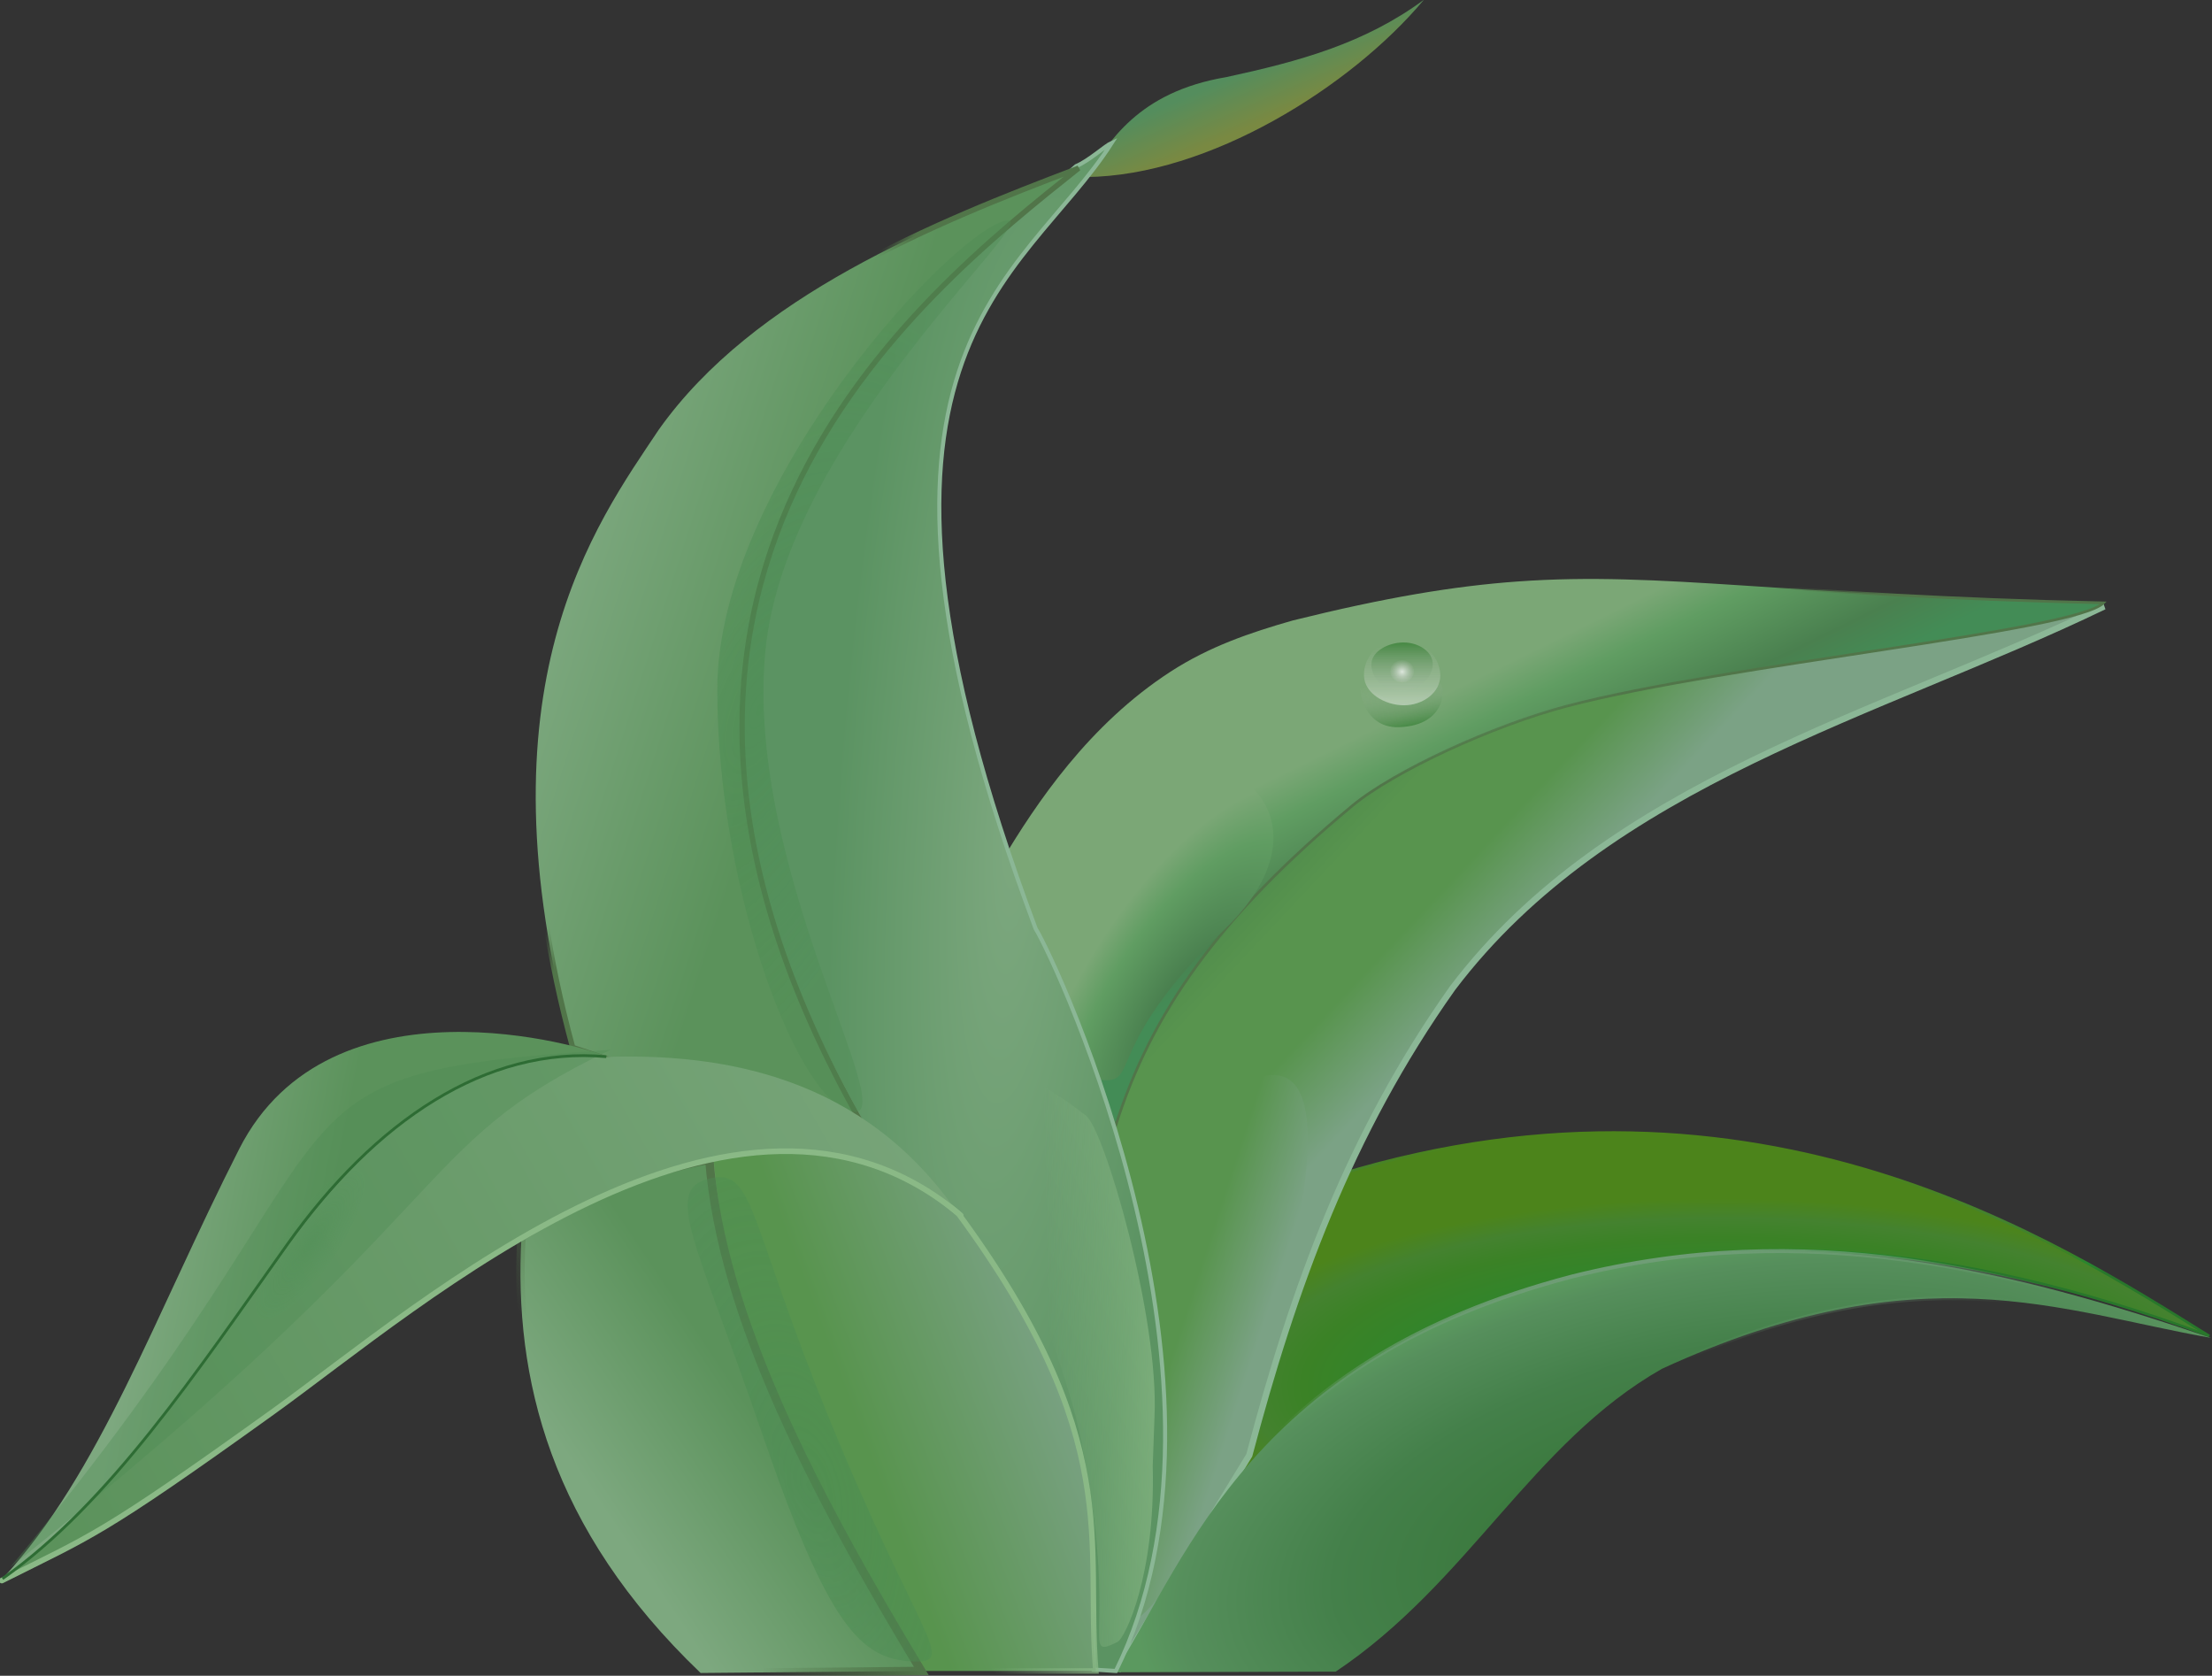 <?xml version="1.0" encoding="UTF-8" standalone="no"?>
<!-- Created with Inkscape (http://www.inkscape.org/) -->
<svg
   xmlns:dc="http://purl.org/dc/elements/1.1/"
   xmlns:cc="http://web.resource.org/cc/"
   xmlns:rdf="http://www.w3.org/1999/02/22-rdf-syntax-ns#"
   xmlns:svg="http://www.w3.org/2000/svg"
   xmlns="http://www.w3.org/2000/svg"
   xmlns:xlink="http://www.w3.org/1999/xlink"
   xmlns:sodipodi="http://sodipodi.sourceforge.net/DTD/sodipodi-0.dtd"
   xmlns:inkscape="http://www.inkscape.org/namespaces/inkscape"
   width="658.423"
   height="498.747"
   id="svg6173"
   sodipodi:version="0.32"
   inkscape:version="0.45.1"
   version="1.0"
   sodipodi:docbase="/Users/johnolsen/Desktop"
   sodipodi:docname="martinix_leaves.svg"
   inkscape:output_extension="org.inkscape.output.svg.inkscape">
  <rect width="100%" height="100%" fill="#333333" stroke="none"/>
  <defs
     id="defs6175">
    <radialGradient
       inkscape:collect="always"
       xlink:href="#linearGradient15634"
       id="radialGradient4903"
       gradientUnits="userSpaceOnUse"
       gradientTransform="matrix(0.153,0.104,-0.338,0.5,591.41,749.91)"
       cx="500.145"
       cy="753.058"
       fx="500.145"
       fy="753.058"
       r="104.457" />
    <linearGradient
       inkscape:collect="always"
       xlink:href="#linearGradient9397"
       id="linearGradient4901"
       gradientUnits="userSpaceOnUse"
       x1="305.786"
       y1="1136.113"
       x2="426.786"
       y2="1160.113" />
    <linearGradient
       inkscape:collect="always"
       xlink:href="#linearGradient9397"
       id="linearGradient4899"
       gradientUnits="userSpaceOnUse"
       x1="920.357"
       y1="925.279"
       x2="192.357"
       y2="1341.279" />
    <radialGradient
       inkscape:collect="always"
       xlink:href="#linearGradient15634"
       id="radialGradient4897"
       gradientUnits="userSpaceOnUse"
       gradientTransform="matrix(1.185,-0.334,0.693,2.461,-637.879,-280.113)"
       cx="740.832"
       cy="763.375"
       fx="740.832"
       fy="763.375"
       r="104.457" />
    <linearGradient
       inkscape:collect="always"
       xlink:href="#linearGradient10058"
       id="linearGradient4895"
       gradientUnits="userSpaceOnUse"
       x1="705.861"
       y1="1272.161"
       x2="628.294"
       y2="1324.941" />
    <linearGradient
       inkscape:collect="always"
       xlink:href="#linearGradient9397"
       id="linearGradient4893"
       gradientUnits="userSpaceOnUse"
       x1="625.087"
       y1="1372.444"
       x2="731.216"
       y2="1301.19" />
    <linearGradient
       inkscape:collect="always"
       xlink:href="#linearGradient12064"
       id="linearGradient4891"
       gradientUnits="userSpaceOnUse"
       x1="864.506"
       y1="1278.632"
       x2="793.904"
       y2="1326.134" />
    <linearGradient
       inkscape:collect="always"
       xlink:href="#linearGradient4709"
       id="linearGradient4889"
       gradientUnits="userSpaceOnUse"
       x1="947.504"
       y1="1246.964"
       x2="569.588"
       y2="1389.471" />
    <linearGradient
       id="linearGradient15634">
      <stop
         style="stop-color:#4b8c52;stop-opacity:0.596;"
         offset="0"
         id="stop15636" />
      <stop
         style="stop-color:#4b8c52;stop-opacity:0.357;"
         offset="1"
         id="stop15638" />
    </linearGradient>
    <radialGradient
       inkscape:collect="always"
       xlink:href="#linearGradient15634"
       id="radialGradient4887"
       gradientUnits="userSpaceOnUse"
       gradientTransform="matrix(1.154,0.428,-0.975,2.627,644.3,-1558.076)"
       cx="733.862"
       cy="777.445"
       fx="733.862"
       fy="777.445"
       r="104.457" />
    <linearGradient
       inkscape:collect="always"
       xlink:href="#linearGradient10058"
       id="linearGradient4885"
       gradientUnits="userSpaceOnUse"
       x1="794.488"
       y1="562.452"
       x2="778.383"
       y2="554.535" />
    <linearGradient
       id="linearGradient9397">
      <stop
         style="stop-color:#7da87f;stop-opacity:1;"
         offset="0"
         id="stop9399" />
      <stop
         style="stop-color:#5b925b;stop-opacity:1;"
         offset="1"
         id="stop9401" />
    </linearGradient>
    <linearGradient
       inkscape:collect="always"
       xlink:href="#linearGradient9397"
       id="linearGradient4883"
       gradientUnits="userSpaceOnUse"
       x1="572.51"
       y1="752.462"
       x2="749.654"
       y2="809.2" />
    <linearGradient
       id="linearGradient12064">
      <stop
         style="stop-color:#8ab986;stop-opacity:1;"
         offset="0"
         id="stop12066" />
      <stop
         style="stop-color:#8ab986;stop-opacity:0;"
         offset="1"
         id="stop12068" />
    </linearGradient>
    <linearGradient
       inkscape:collect="always"
       xlink:href="#linearGradient12064"
       id="linearGradient4881"
       gradientUnits="userSpaceOnUse"
       x1="1050.328"
       y1="1250.281"
       x2="939.49"
       y2="1252.692" />
    <linearGradient
       inkscape:collect="always"
       xlink:href="#linearGradient2931"
       id="linearGradient4879"
       gradientUnits="userSpaceOnUse"
       x1="828.539"
       y1="938.434"
       x2="685.868"
       y2="967.463" />
    <linearGradient
       id="linearGradient3167">
      <stop
         style="stop-color:#7da87f;stop-opacity:1;"
         offset="0"
         id="stop3169" />
      <stop
         style="stop-color:#5b9362;stop-opacity:1;"
         offset="1"
         id="stop3171" />
    </linearGradient>
    <radialGradient
       inkscape:collect="always"
       xlink:href="#linearGradient3167"
       id="radialGradient4877"
       gradientUnits="userSpaceOnUse"
       gradientTransform="matrix(0.827,5.681079e-2,-0.286,4.168,420.513,-3036.42)"
       cx="919.128"
       cy="926.854"
       fx="919.128"
       fy="926.854"
       r="154.67" />
    <linearGradient
       id="linearGradient26967">
      <stop
         style="stop-color:#548d5d;stop-opacity:1;"
         offset="0"
         id="stop26969" />
      <stop
         style="stop-color:#798942;stop-opacity:1;"
         offset="1"
         id="stop26971" />
    </linearGradient>
    <linearGradient
       inkscape:collect="always"
       xlink:href="#linearGradient26967"
       id="linearGradient4875"
       gradientUnits="userSpaceOnUse"
       gradientTransform="translate(-0.5,0.5)"
       x1="1051.62"
       y1="355.155"
       x2="1066.614"
       y2="389.48" />
    <linearGradient
       id="linearGradient6376">
      <stop
         style="stop-color:#6f9d76;stop-opacity:0;"
         offset="0"
         id="stop6378" />
      <stop
         style="stop-color:#6f9d76;stop-opacity:1;"
         offset="1"
         id="stop6380" />
    </linearGradient>
    <linearGradient
       inkscape:collect="always"
       xlink:href="#linearGradient6376"
       id="linearGradient4873"
       gradientUnits="userSpaceOnUse"
       x1="1337.482"
       y1="1270.808"
       x2="1324.683"
       y2="1197.718" />
    <linearGradient
       id="linearGradient5469">
      <stop
         style="stop-color:#30712f;stop-opacity:1;"
         offset="0"
         id="stop5471" />
      <stop
         id="stop5477"
         offset="0.65"
         style="stop-color:#44804a;stop-opacity:1;" />
      <stop
         style="stop-color:#568f5c;stop-opacity:1;"
         offset="0.923"
         id="stop5479" />
      <stop
         style="stop-color:#5b995f;stop-opacity:1;"
         offset="1"
         id="stop5473" />
    </linearGradient>
    <radialGradient
       inkscape:collect="always"
       xlink:href="#linearGradient5469"
       id="radialGradient4871"
       gradientUnits="userSpaceOnUse"
       gradientTransform="matrix(1.026,-0.209,9.921088e-2,0.488,-177.313,972.282)"
       cx="1402.955"
       cy="1438.287"
       fx="1402.955"
       fy="1438.287"
       r="390.879" />
    <linearGradient
       inkscape:collect="always"
       xlink:href="#linearGradient4709"
       id="linearGradient4869"
       gradientUnits="userSpaceOnUse"
       x1="1095.632"
       y1="1226.284"
       x2="958.716"
       y2="1181.908" />
    <radialGradient
       inkscape:collect="always"
       xlink:href="#linearGradient8274"
       id="radialGradient4867"
       gradientUnits="userSpaceOnUse"
       gradientTransform="matrix(1.169,-1.968,0.863,0.513,-977.861,2549.269)"
       cx="1025.476"
       cy="948.534"
       fx="1025.476"
       fy="948.534"
       r="82.465" />
    <linearGradient
       id="linearGradient15394">
      <stop
         style="stop-color:#fefeff;stop-opacity:0.727;"
         offset="0"
         id="stop15396" />
      <stop
         style="stop-color:#ccc;stop-opacity:0;"
         offset="1"
         id="stop15398" />
    </linearGradient>
    <radialGradient
       inkscape:collect="always"
       xlink:href="#linearGradient15394"
       id="radialGradient4865"
       gradientUnits="userSpaceOnUse"
       gradientTransform="matrix(1,0,0,0.945,0,42.711)"
       cx="1190.538"
       cy="772.844"
       fx="1190.538"
       fy="772.844"
       r="5.904" />
    <linearGradient
       inkscape:collect="always"
       xlink:href="#linearGradient12733"
       id="linearGradient4863"
       gradientUnits="userSpaceOnUse"
       gradientTransform="matrix(0.808,0,0,-0.782,228.607,1371.708)"
       x1="1190.57"
       y1="794.828"
       x2="1190.569"
       y2="744.102" />
    <linearGradient
       id="linearGradient10951">
      <stop
         style="stop-color:#fffffe;stop-opacity:0.429;"
         offset="0"
         id="stop10953" />
      <stop
         style="stop-color:#ccc;stop-opacity:0;"
         offset="1"
         id="stop10955" />
    </linearGradient>
    <linearGradient
       inkscape:collect="always"
       xlink:href="#linearGradient10951"
       id="linearGradient4861"
       gradientUnits="userSpaceOnUse"
       x1="1190.57"
       y1="794.828"
       x2="1190.57"
       y2="755.679" />
    <linearGradient
       id="linearGradient12733">
      <stop
         id="stop12735"
         offset="0"
         style="stop-color:#005e00;stop-opacity:0.42;" />
      <stop
         id="stop12737"
         offset="1"
         style="stop-color:#ccc;stop-opacity:0;" />
    </linearGradient>
    <linearGradient
       inkscape:collect="always"
       xlink:href="#linearGradient12733"
       id="linearGradient4859"
       gradientUnits="userSpaceOnUse"
       gradientTransform="translate(0.87,-3.48)"
       x1="1195.005"
       y1="815.023"
       x2="1189.784"
       y2="781.098" />
    <linearGradient
       id="linearGradient10058">
      <stop
         style="stop-color:#517549;stop-opacity:1;"
         offset="0"
         id="stop10060" />
      <stop
         style="stop-color:#517549;stop-opacity:0;"
         offset="1"
         id="stop10062" />
    </linearGradient>
    <linearGradient
       inkscape:collect="always"
       xlink:href="#linearGradient10058"
       id="linearGradient4857"
       gradientUnits="userSpaceOnUse"
       gradientTransform="translate(0,-1.74)"
       x1="1303.084"
       y1="806.631"
       x2="1291.047"
       y2="774.437" />
    <linearGradient
       id="linearGradient8274">
      <stop
         style="stop-color:#438c56;stop-opacity:1;"
         offset="0"
         id="stop8276" />
      <stop
         id="stop8282"
         offset="0.29"
         style="stop-color:#4a804f;stop-opacity:1;" />
      <stop
         style="stop-color:#609d62;stop-opacity:1;"
         offset="0.75"
         id="stop8284" />
      <stop
         style="stop-color:#7ba776;stop-opacity:1;"
         offset="1"
         id="stop8278" />
    </linearGradient>
    <linearGradient
       inkscape:collect="always"
       xlink:href="#linearGradient8274"
       id="linearGradient4855"
       gradientUnits="userSpaceOnUse"
       gradientTransform="translate(0,-1.74)"
       x1="1204.987"
       y1="924.967"
       x2="1154.068"
       y2="821.423" />
    <linearGradient
       id="linearGradient2931">
      <stop
         style="stop-color:#8bb796;stop-opacity:1;"
         offset="0"
         id="stop2933" />
      <stop
         style="stop-color:#b0e8be;stop-opacity:0;"
         offset="1"
         id="stop2935" />
    </linearGradient>
    <linearGradient
       inkscape:collect="always"
       xlink:href="#linearGradient2931"
       id="linearGradient4853"
       gradientUnits="userSpaceOnUse"
       gradientTransform="translate(0,-3.9e-4)"
       x1="1215.172"
       y1="945.94"
       x2="1163.177"
       y2="889.382" />
    <linearGradient
       id="linearGradient4709">
      <stop
         style="stop-color:#7ba285;stop-opacity:1;"
         offset="0"
         id="stop4711" />
      <stop
         id="stop4717"
         offset="0.387"
         style="stop-color:#58944e;stop-opacity:1;" />
      <stop
         style="stop-color:#58944e;stop-opacity:1;"
         offset="0.779"
         id="stop4719" />
      <stop
         style="stop-color:#4f8b4c;stop-opacity:1;"
         offset="1"
         id="stop4713" />
    </linearGradient>
    <linearGradient
       inkscape:collect="always"
       xlink:href="#linearGradient4709"
       id="linearGradient4851"
       gradientUnits="userSpaceOnUse"
       gradientTransform="translate(0,-3.9e-4)"
       x1="1225.604"
       y1="1017.29"
       x2="1099.668"
       y2="898.954" />
    <linearGradient
       id="linearGradient6340">
      <stop
         style="stop-color:#4c841b;stop-opacity:1;"
         offset="0"
         id="stop6342" />
      <stop
         id="stop6348"
         offset="0.473"
         style="stop-color:#44822f;stop-opacity:1;" />
      <stop
         style="stop-color:#3b8226;stop-opacity:1;"
         offset="0.797"
         id="stop6350" />
      <stop
         id="stop6352"
         offset="0.898"
         style="stop-color:#29872f;stop-opacity:1;" />
      <stop
         style="stop-color:#28772b;stop-opacity:1;"
         offset="1"
         id="stop6344" />
    </linearGradient>
    <linearGradient
       inkscape:collect="always"
       xlink:href="#linearGradient6340"
       id="linearGradient4849"
       gradientUnits="userSpaceOnUse"
       x1="1415.924"
       y1="1118.413"
       x2="1412.153"
       y2="1183.326" />
    <linearGradient
       id="untenrechtsrechtsoben">
      <stop
         id="stop7267"
         offset="0"
         style="stop-color:#28772b;stop-opacity:1" />
      <stop
         style="stop-color:#29872f;stop-opacity:1"
         offset="0.473"
         id="stop7265" />
      <stop
         id="stop7263"
         offset="0.797"
         style="stop-color:#3b8226;stop-opacity:1;" />
      <stop
         style="stop-color:#44822f;stop-opacity:1"
         offset="0.898"
         id="stop7261" />
      <stop
         id="stop7259"
         offset="1"
         style="stop-color:#4c841b;stop-opacity:1" />
    </linearGradient>
    <radialGradient
       inkscape:collect="always"
       xlink:href="#untenrechtsrechtsoben"
       id="radialGradient4847"
       gradientUnits="userSpaceOnUse"
       gradientTransform="matrix(1.128,1.149375e-2,-4.048472e-3,0.397,-177.585,702.353)"
       cx="1428.792"
       cy="1419.342"
       fx="1428.792"
       fy="1419.342"
       r="342.643" />
  </defs>
  <sodipodi:namedview
     inkscape:document-units="mm"
     pagecolor="#ffffff"
     bordercolor="#666666"
     borderopacity="1.0"
     inkscape:pageopacity="0.0"
     inkscape:pageshadow="2"
     inkscape:zoom="0.43415836"
     inkscape:cx="490"
     inkscape:cy="194.63025"
     inkscape:current-layer="layer1"
     id="namedview6177"
     width="744.094px"
     height="524.409px"
     inkscape:window-width="816"
     inkscape:window-height="589"
     inkscape:window-x="106"
     inkscape:window-y="78" />
  <g
     inkscape:label="Layer 1"
     inkscape:groupmode="layer"
     id="layer1"
     transform="translate(-54.001,-27.15)">
    <g
       id="g5298"
       transform="matrix(0.418,0,0,0.418,350.998,90.007)">
      <g
         transform="translate(-903.039,-443.082)"
         id="g37400">
        <path
           style="fill:url(#radialGradient4847);fill-opacity:1;fill-rule:evenodd;stroke:url(#linearGradient4849);stroke-width:1.8;stroke-linecap:butt;stroke-linejoin:miter;stroke-miterlimit:4;stroke-dasharray:none;stroke-opacity:1"
           id="path37402"
           sodipodi:nodetypes="ccccc"
           d="M 1055.325,1365.604 C 1158.721,1267.589 1278.354,1207.551 1310,1202.475 C 1432.745,1170.031 1578.533,1174.138 1765.714,1243.903 C 1659.079,1177.614 1445.138,1037.897 1146.055,1128.988 L 1055.325,1365.604 z " />
        <g
           id="g37404">
          <path
             style="fill:url(#linearGradient4851);fill-opacity:1;fill-rule:evenodd;stroke:url(#linearGradient4853);stroke-width:4.5;stroke-linecap:butt;stroke-linejoin:miter;stroke-miterlimit:4;stroke-dasharray:none;stroke-opacity:1"
             d="M 988.507,1482.363 L 1082.132,1328.911 C 1113.716,1209.554 1153.367,1099.886 1226.863,996.31 C 1338.27,849.041 1529.699,802.144 1690.838,724.5 C 1517.985,763.411 1295.868,764.997 1177.737,850.1 C 1127.641,886.189 1088.84,923.032 1050.648,968.494 C 1021.183,1003.568 993.977,1048.777 984.221,1091.881 C 996.937,1221.116 1038.242,1348.009 988.507,1482.363 z "
             sodipodi:nodetypes="ccccsscc"
             id="path37406" />
          <g
             id="g37408">
            <g
               id="g37410">
              <path
                 style="fill:url(#linearGradient4855);fill-opacity:1;fill-rule:evenodd;stroke:url(#linearGradient4857);stroke-width:1.9;stroke-linecap:butt;stroke-linejoin:miter;stroke-miterlimit:4;stroke-dasharray:none;stroke-opacity:1"
                 d="M 986.896,1094.527 L 905.297,906.678 C 930.684,864.034 968.173,808.526 1025.973,771.005 C 1053.632,753.05 1082.892,743.099 1113.11,734.491 C 1178.804,718.2 1227.594,710.032 1273.109,706.748 C 1376.21,699.309 1462.51,716.93 1690.431,721.962 C 1670.454,742.257 1421.433,765.706 1308.369,795.45 C 1256.008,809.225 1185.656,841.44 1155.438,866.484 C 1060.737,944.969 1012.115,1014.203 986.896,1094.527 z "
                 sodipodi:nodetypes="ccscscssc"
                 id="path37412" />
              <path
                 style="fill:url(#linearGradient4859);fill-opacity:1;fill-rule:evenodd;stroke:none;stroke-width:1px;stroke-linecap:butt;stroke-linejoin:miter;stroke-opacity:1"
                 d="M 1162.056,776.748 C 1178.673,797.289 1203.021,795.713 1217.891,779.265 C 1221.622,780.159 1223.979,809.22 1188.801,810.471 C 1161.245,811.451 1158.885,777.968 1162.056,776.748 z "
                 sodipodi:nodetypes="ccsc"
                 id="path37414" />
              <path
                 id="path37416"
                 style="fill:url(#linearGradient4861);fill-opacity:1;fill-rule:evenodd;stroke:none;stroke-width:0.932;stroke-linecap:round;stroke-linejoin:round;stroke-miterlimit:4;stroke-opacity:1"
                 transform="matrix(1.005,0,0,1.071,-5.532,-56.377)"
                 sodipodi:nodetypes="csssc"
                 d="M 1217.617,774.897 C 1217.617,786.55 1205.094,794.828 1191.836,794.828 C 1178.577,794.828 1163.967,787.016 1163.538,775.369 C 1163.094,763.299 1172.896,751.899 1188.564,750.717 C 1202.149,749.692 1217.369,760.687 1217.617,774.897 z " />
              <path
                 style="fill:url(#linearGradient4863);fill-opacity:1;fill-rule:evenodd;stroke:none;stroke-width:0.932;stroke-linecap:round;stroke-linejoin:round;stroke-miterlimit:4;stroke-opacity:1"
                 d="M 1212.825,765.751 C 1212.825,756.638 1202.703,750.165 1191.986,750.165 C 1181.269,750.165 1169.459,756.274 1169.113,765.381 C 1168.754,774.82 1176.677,783.734 1189.341,784.659 C 1200.322,785.461 1212.625,776.862 1212.825,765.751 z "
                 sodipodi:nodetypes="csssc"
                 id="path37418" />
              <path
                 style="opacity:1;fill:url(#radialGradient4865);fill-opacity:1;fill-rule:evenodd;stroke:none;stroke-width:0.932;stroke-linecap:round;stroke-linejoin:round;stroke-miterlimit:4;stroke-dasharray:none;stroke-opacity:1"
                 sodipodi:cx="1190.5382"
                 sodipodi:cy="772.84363"
                 sodipodi:type="arc"
                 transform="matrix(1.56,0,0,1.56,-666.266,-434.986)"
                 d="M 1195.976 772.844 A 5.438 5.112 0 1 1  1185.1,772.844 A 5.438 5.112 0 1 1  1195.976 772.844 z"
                 sodipodi:rx="5.4382343"
                 id="path37420"
                 sodipodi:ry="5.1119404" />
            </g>
            <path
               style="fill:url(#radialGradient4867);fill-opacity:1;fill-rule:evenodd;stroke:none;stroke-width:1.9;stroke-linecap:round;stroke-linejoin:round;stroke-miterlimit:4;stroke-opacity:1"
               id="path37422"
               sodipodi:nodetypes="csscz"
               d="M 1065.024,953.937 C 981.786,1034.507 1002.236,1061.832 980.622,1061.832 C 959.009,1061.832 892.741,1041.993 892.741,993.962 C 892.741,945.932 936.753,900.47 996.284,854.743 C 1059.854,805.908 1149.156,872.502 1065.024,953.937 z " />
          </g>
          <path
             style="fill:url(#linearGradient4869);fill-opacity:1;fill-rule:evenodd;stroke:#000000;stroke-width:0;stroke-linecap:round;stroke-linejoin:round;stroke-miterlimit:4;stroke-dasharray:none;stroke-opacity:1"
             d="M 1102.323,1229.764 C 1087.961,1334.578 997.217,1483.206 990.437,1439.462 C 983.639,1395.595 977.023,1282.166 994.66,1192.349 C 1012.297,1102.532 1043.036,1083.9 1072.611,1067.052 C 1143.541,1026.647 1127.767,1131.396 1102.323,1229.764 z "
             sodipodi:nodetypes="czssc"
             id="path37424" />
        </g>
        <path
           style="fill:url(#radialGradient4871);fill-opacity:1;fill-rule:evenodd;stroke:url(#linearGradient4873);stroke-width:2.8;stroke-linecap:butt;stroke-linejoin:miter;stroke-miterlimit:4;stroke-dasharray:none;stroke-opacity:1"
           id="path37426"
           sodipodi:nodetypes="cccccc"
           d="M 986.384,1483.403 C 1039.769,1398.133 1084.29,1261.127 1311.987,1201.605 C 1478.431,1159.922 1624.877,1196.893 1767.143,1245.332 C 1659.033,1226.397 1560.182,1182.662 1375.938,1267.354 C 1283.371,1320.051 1238.591,1419.361 1143.703,1482.933 L 986.384,1483.403 z " />
      </g>
      <g
         transform="translate(-903.039,-443.082)"
         id="g37428">
        <path
           style="fill:url(#linearGradient4875);fill-opacity:1;fill-rule:evenodd;stroke:none;stroke-width:1px;stroke-linecap:butt;stroke-linejoin:miter;stroke-opacity:1"
           id="path37430"
           sodipodi:nodetypes="cccc"
           d="M 965.808,418.754 C 982.289,394.128 1002.385,358.314 1065.761,347.613 C 1117.967,336.319 1164.162,323.704 1206.466,292.558 C 1154.776,354.417 1053.396,417.972 965.808,418.754 z " />
        <g
           id="g37434">
          <path
             style="fill:url(#radialGradient4877);fill-opacity:1;fill-rule:evenodd;stroke:url(#linearGradient4879);stroke-width:2.9;stroke-linecap:butt;stroke-linejoin:miter;stroke-miterlimit:4;stroke-dasharray:none;stroke-opacity:1"
             d="M 805.124,1089.9 L 875.297,1159.747 C 954.383,1267.342 971.137,1410.554 971.364,1481.528 L 987.143,1482.475 C 1086.173,1282.085 945.631,979.187 930,953.903 C 775.952,542.475 920.487,494.182 984.255,394.392 C 979.593,396.463 968.006,407.17 958.819,411.011 C 815.486,537.644 584.371,696.968 805.124,1089.9 z "
             sodipodi:nodetypes="cccccccc"
             id="path37436" />
          <path
             style="opacity:0.99;fill:url(#linearGradient4881);fill-opacity:1;fill-rule:evenodd;stroke:none;stroke-width:3;stroke-linecap:round;stroke-linejoin:round;stroke-miterlimit:4;stroke-dashoffset:0;stroke-opacity:1"
             d="M 1013.382,1336.446 C 1015.422,1414.383 993.709,1459.136 988.311,1461.799 C 960.056,1475.737 991.12,1452.978 960.602,1310.055 C 942.122,1223.51 820.796,974.603 965.88,1087.059 C 978.926,1097.171 1017.921,1230.348 1014.644,1301.381"
             sodipodi:nodetypes="csssc"
             id="path37438" />
        </g>
        <path
           style="fill:url(#linearGradient4883);fill-opacity:1;fill-rule:evenodd;stroke:url(#linearGradient4885);stroke-width:3.8;stroke-linecap:butt;stroke-linejoin:miter;stroke-miterlimit:4;stroke-dasharray:none;stroke-opacity:1"
           id="path37432"
           sodipodi:nodetypes="cccccc"
           d="M 600.312,1038.501 C 530.536,781.43 616.648,666.056 661.74,598.501 C 729.299,503.398 857.282,451.629 960.595,412.444 C 846.204,503.636 587.194,707.704 806.12,1092.479 C 754.595,1074.221 693.427,1051.352 626.182,1047.191 L 600.312,1038.501 z " />
        <path
           style="opacity:0.99;fill:url(#radialGradient4887);fill-opacity:1;fill-rule:evenodd;stroke:none;stroke-width:2.8;stroke-linecap:round;stroke-linejoin:round;stroke-miterlimit:4;stroke-dashoffset:0;stroke-opacity:1"
           id="path37440"
           sodipodi:nodetypes="cssss"
           d="M 737.531,756.381 C 722.985,909.496 832.514,1085.565 800.941,1084.42 C 763.091,1083.046 703.298,929.974 703.298,783.572 C 703.298,637.17 871.816,456.17 909.141,449.736 C 938.181,444.73 752.068,603.356 737.531,756.381 z " />
      </g>
      <g
         transform="translate(-903.039,-443.082)"
         id="g37442">
        <g
           id="g37444">
          <path
             style="fill:url(#linearGradient4889);fill-opacity:1;fill-rule:evenodd;stroke:url(#linearGradient4891);stroke-width:3.9;stroke-linecap:butt;stroke-linejoin:miter;stroke-miterlimit:4;stroke-dasharray:none;stroke-opacity:1"
             d="M 875.121,1156.937 C 993.511,1318.289 965.241,1390.096 972.857,1482.475 L 848.571,1482.475 C 788.156,1369.538 711.279,1270.2 698.748,1117.707 C 760.139,1105.293 820.382,1109.476 875.121,1156.937 z "
             sodipodi:nodetypes="ccccc"
             id="path37446" />
          <path
             style="fill:url(#linearGradient4893);fill-opacity:1;fill-rule:evenodd;stroke:url(#linearGradient4895);stroke-width:6;stroke-linecap:butt;stroke-linejoin:miter;stroke-miterlimit:4;stroke-dasharray:none;stroke-opacity:1"
             d="M 848.571,1482.475 L 691.429,1483.903 C 584.043,1381.2 558.268,1273.844 563.868,1173.357 C 605.089,1147.12 654.183,1125.831 697.625,1118.477 C 706.601,1231.096 772.693,1356.695 848.571,1482.475 z "
             sodipodi:nodetypes="ccccc"
             id="path37448" />
          <path
             style="opacity:0.99;fill:url(#radialGradient4897);fill-opacity:1;fill-rule:evenodd;stroke:none;stroke-width:2.8;stroke-linecap:round;stroke-linejoin:round;stroke-miterlimit:4;stroke-dashoffset:0;stroke-opacity:1"
             d="M 782.178,1300.733 C 845.985,1457.753 874.847,1476.919 842.95,1475.709 C 805.102,1474.272 782.251,1450.571 734.75,1312.09 C 687.248,1173.605 663.118,1137.751 700.443,1131.317 C 729.483,1126.311 726.37,1163.396 782.178,1300.733 z "
             sodipodi:nodetypes="cssss"
             id="path37450" />
        </g>
        <g
           id="g37452">
          <g
             id="g37454">
            <path
               style="fill:url(#linearGradient4899);fill-opacity:1;fill-rule:evenodd;stroke:none;stroke-width:1px;stroke-linecap:butt;stroke-linejoin:miter;stroke-opacity:1"
               id="path37456"
               sodipodi:nodetypes="csccsc"
               d="M 192.857,1418.189 C 256.849,1385.991 261.829,1387.124 385.672,1298.163 C 491.375,1222.233 716.377,1023.347 875.714,1158.189 C 808.015,1058.526 706.582,1042.214 621.429,1045.332 C 546.726,1037.234 472.257,1080.411 405.503,1168.666 C 360.943,1227.577 295.01,1337.907 192.857,1418.189 z " />
            <path
               style="fill:none;fill-opacity:1;fill-rule:evenodd;stroke:#8ab986;stroke-width:4;stroke-linecap:round;stroke-linejoin:miter;stroke-miterlimit:4;stroke-dasharray:none;stroke-opacity:1"
               id="path37458"
               sodipodi:nodetypes="csc"
               d="M 193.821,1418.099 C 257.813,1385.901 262.793,1387.034 386.636,1298.073 C 492.339,1222.142 717.341,1023.256 876.679,1158.099" />
          </g>
          <path
             style="fill:url(#linearGradient4901);fill-opacity:1;fill-rule:evenodd;stroke:none;stroke-width:1px;stroke-linecap:butt;stroke-linejoin:miter;stroke-opacity:1"
             d="M 194.286,1416.76 C 270.539,1362.871 331.881,1270.542 397.074,1178.812 C 459.428,1091.076 538.664,1037.287 624.286,1045.084 C 610.604,1038.09 427.561,983.425 362.857,1110.798 C 302.616,1229.387 263.869,1341.627 194.286,1416.76 z "
             sodipodi:nodetypes="cscsc"
             id="path37460" />
          <path
             style="opacity:0.99;fill:url(#radialGradient4903);fill-opacity:1;fill-rule:evenodd;stroke:none;stroke-width:2.8;stroke-linecap:round;stroke-linejoin:round;stroke-miterlimit:4;stroke-dashoffset:0;stroke-opacity:1"
             d="M 199.846,1408.577 C 470.815,1082.612 358.29,1057.598 627.339,1040.185 C 480.824,1110.146 529.301,1146.679 199.846,1408.577 z "
             sodipodi:nodetypes="ccc"
             id="path37462" />
          <path
             style="fill:none;fill-opacity:1;fill-rule:evenodd;stroke:#2e6c34;stroke-width:2;stroke-linecap:butt;stroke-linejoin:miter;stroke-miterlimit:4;stroke-dasharray:none;stroke-opacity:1"
             d="M 194.286,1416.76 C 270.539,1362.87 331.881,1270.542 397.074,1178.812 C 459.428,1091.076 538.664,1037.286 624.286,1045.083"
             sodipodi:nodetypes="csc"
             id="path37464" />
        </g>
      </g>
    </g>
  </g>
</svg>
